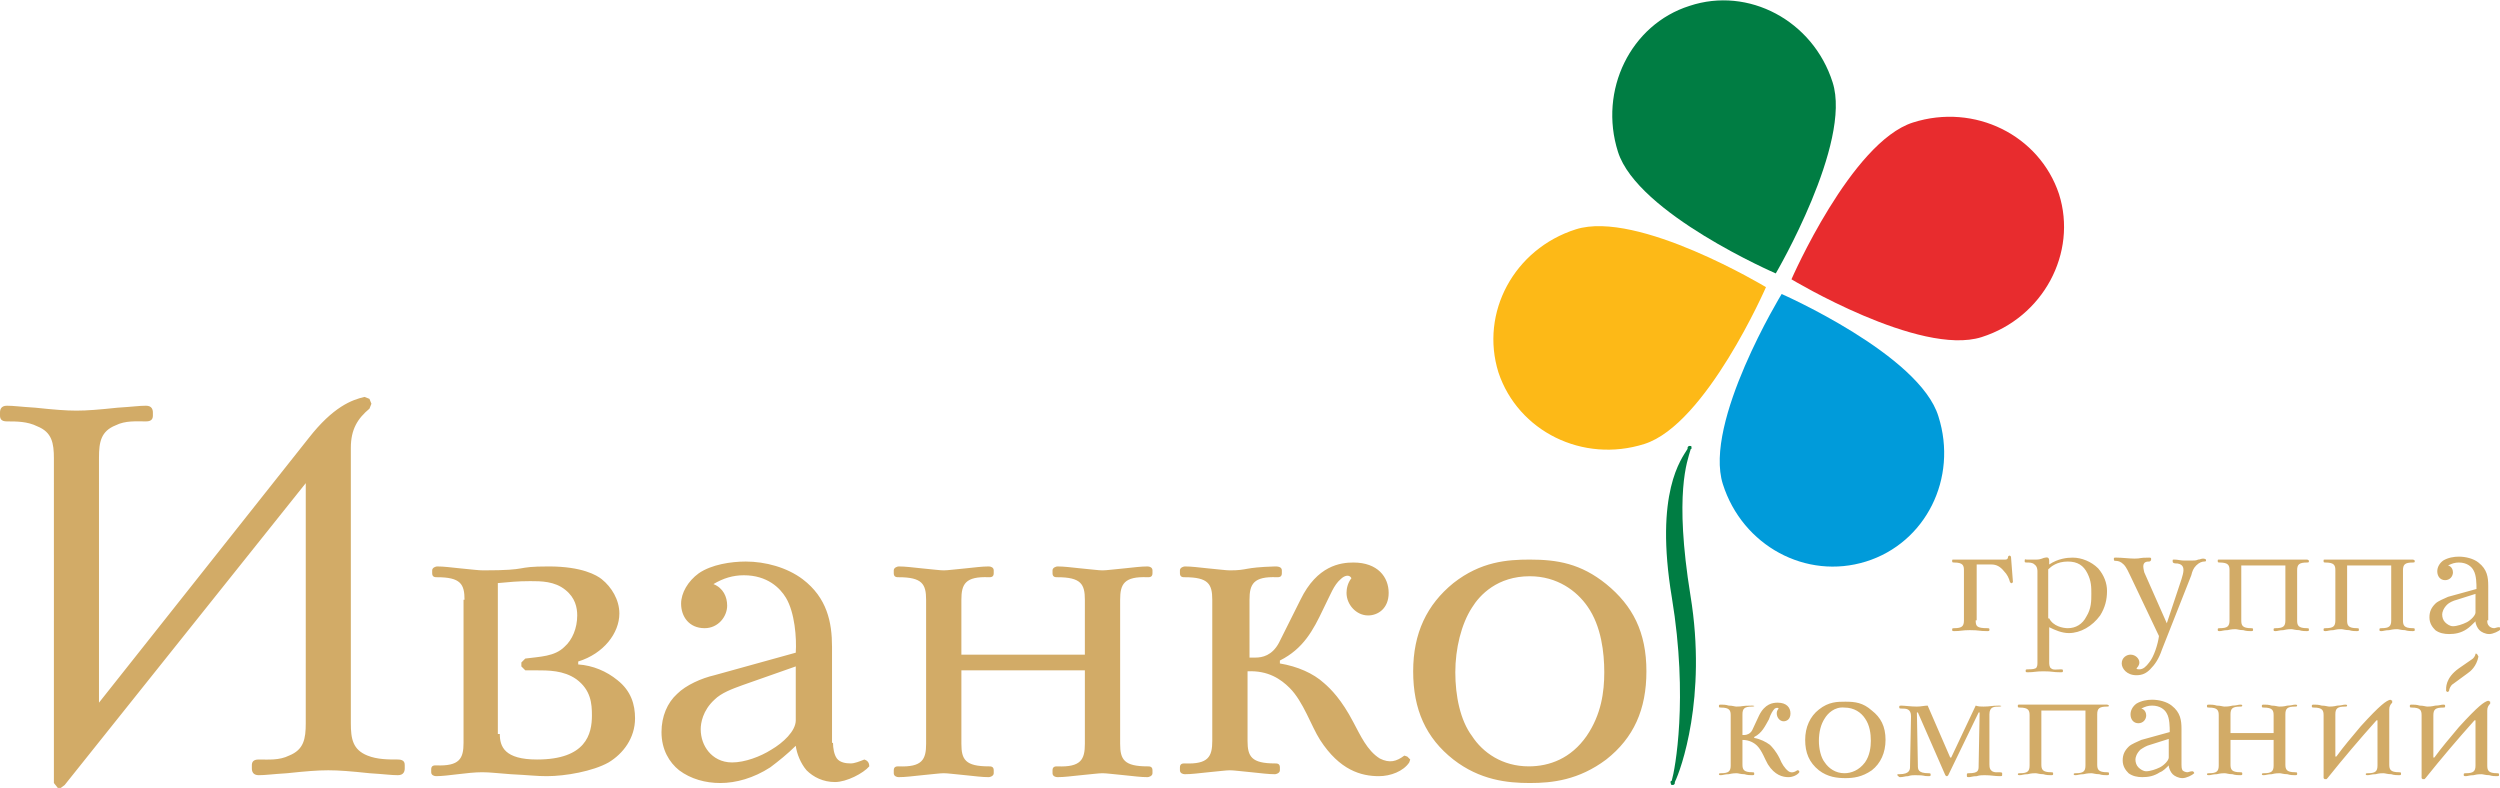<?xml version="1.0" encoding="UTF-8"?> <!-- Generator: Adobe Illustrator 23.1.0, SVG Export Plug-In . SVG Version: 6.00 Build 0) --> <svg xmlns="http://www.w3.org/2000/svg" xmlns:xlink="http://www.w3.org/1999/xlink" id="Слой_1" x="0px" y="0px" viewBox="0 0 255.1 80.4" style="enable-background:new 0 0 255.1 80.4;" xml:space="preserve"> <style type="text/css"> .st0{fill-rule:evenodd;clip-rule:evenodd;fill:#FDB917;} .st1{fill-rule:evenodd;clip-rule:evenodd;fill:#009BDA;} .st2{fill-rule:evenodd;clip-rule:evenodd;fill:#007D43;} .st3{fill-rule:evenodd;clip-rule:evenodd;fill:#E82C2E;} .st4{fill:#D2AB67;} .st5{fill:#007D43;} </style> <path class="st0" d="M167.8,45.3c-6.3,2-12.9-1.3-14.9-7.3c-1.9-6.1,1.6-12.6,7.9-14.6c6.3-2,19.4,5.9,19.4,5.9 S174.1,43.3,167.8,45.3"></path> <path class="st1" d="M197.8,42.5c2,6.3-1.3,12.9-7.4,14.8c-6.1,1.9-12.6-1.6-14.6-7.9c-2-6.3,6-19.4,6-19.4S195.9,36.2,197.8,42.5"></path> <path class="st2" d="M187,8.4c-2-6.3-8.6-9.8-14.6-7.8c-6,1.9-9.3,8.6-7.3,14.9c2,6.3,16.1,12.4,16.1,12.4S189,14.6,187,8.4"></path> <path class="st3" d="M195.2,12.5c6.3-2,12.9,1.3,14.9,7.3c1.9,6-1.6,12.6-7.9,14.6c-6.3,2-19.4-5.9-19.4-5.9S188.9,14.5,195.2,12.5"></path> <path class="st4" d="M150.2,62L150.2,62c-1.1,1.7-1.7,4.2-1.7,6.6c0,2.4,0.5,4.9,1.7,6.5c1.1,1.7,3.1,3.1,5.8,3.1 c2.1,0,4.3-0.8,5.9-3.1c1.5-2.2,1.8-4.5,1.8-6.5c0-2-0.3-4.7-1.7-6.7c-1.1-1.6-3.1-3.1-5.9-3.1C152.8,58.8,151,60.7,150.2,62 M168,68.5L168,68.5c0,3.9-1.3,6.8-4.1,9c-2.8,2.1-5.5,2.4-7.8,2.4c-2.3,0-5.1-0.3-7.8-2.4c-2.8-2.2-4.1-5.1-4.1-9 c0-3.9,1.4-6.8,4.1-9c2.8-2.2,5.5-2.4,7.8-2.4c2.8,0,5.2,0.4,7.8,2.5C166.6,61.8,168,64.5,168,68.5z M252.9,67L252.9,67 c-0.2,1-0.8,1.5-1.1,1.7l-1.5,1.1c-0.2,0.1-0.4,0.5-0.4,0.7l-0.1,0.1h-0.1l-0.1-0.1c0-0.3-0.1-1.3,1.3-2.3l1.3-0.9 c0.2-0.1,0.4-0.4,0.4-0.6l0.1,0l0.1,0.1L252.9,67z M254.1,71.6L254.1,71.6l0,0.2c-0.2,0.2-0.3,0.4-0.3,0.7v5.6c0,0.5,0.1,0.8,1,0.8 c0.1,0,0.2,0,0.2,0.1v0.1c0,0.1-0.1,0.1-0.2,0.1c-0.2,0-0.5,0-0.8-0.1c-0.4,0-0.6-0.1-0.8-0.1c-0.2,0-0.4,0-0.8,0.1 c-0.4,0-0.6,0.1-0.8,0.1c-0.1,0-0.2,0-0.2-0.1V79c0-0.1,0.1-0.1,0.2-0.1c0.8,0,1-0.2,1-0.8v-4.6h-0.1c-1.7,1.9-3.4,3.9-5,5.9 l-0.1,0.1h-0.2l-0.1-0.1V73c0-0.5-0.1-0.8-1-0.8c-0.1,0-0.2,0-0.2-0.1V72c0-0.1,0.1-0.1,0.2-0.1c0.2,0,0.5,0,0.8,0.1 c0.4,0,0.6,0.1,0.8,0.1c0.1,0,0.4,0,0.8-0.1c0.4,0,0.6-0.1,0.8-0.1c0.1,0,0.2,0,0.2,0.1v0.1c0,0.1-0.1,0.1-0.2,0.1 c-0.8,0-1,0.2-1,0.8v4.3h0.1c0.8-1.1,1.5-1.9,2.5-3.1c2-2.2,2.6-2.6,3-2.7L254.1,71.6L254.1,71.6z M244.1,71.5L244.1,71.5l0,0.2 c-0.2,0.2-0.3,0.4-0.3,0.7V78c0,0.5,0.1,0.8,1,0.8c0.1,0,0.2,0,0.2,0.1v0.1c0,0.1-0.1,0.1-0.2,0.1c-0.2,0-0.5,0-0.8-0.1 c-0.4,0-0.6-0.1-0.8-0.1c-0.2,0-0.4,0-0.8,0.1c-0.4,0-0.6,0.1-0.8,0.1c-0.1,0-0.2,0-0.2-0.1V79c0-0.1,0.1-0.1,0.2-0.1 c0.8,0,1-0.2,1-0.8v-4.6h-0.1c-1.7,1.9-3.4,3.9-5,5.9l-0.1,0.1h-0.2l-0.1-0.1V73c0-0.5-0.1-0.8-1-0.8c-0.1,0-0.2,0-0.2-0.1v-0.1 c0-0.1,0.1-0.1,0.2-0.1c0.2,0,0.5,0,0.8,0.1c0.4,0,0.6,0.1,0.8,0.1c0.1,0,0.4,0,0.8-0.1c0.4,0,0.6-0.1,0.8-0.1c0.1,0,0.2,0,0.2,0.1 V72c0,0.1-0.1,0.1-0.2,0.1c-0.8,0-1,0.2-1,0.8v4.3h0.1c0.8-1.1,1.5-1.9,2.5-3.1c2-2.2,2.6-2.6,3-2.7L244.1,71.5L244.1,71.5z M232,73 L232,73c0-0.5-0.1-0.8-1-0.8c-0.1,0-0.2,0-0.2-0.1v-0.1c0-0.1,0.1-0.1,0.2-0.1c0.2,0,0.5,0,0.8,0.1c0.4,0,0.6,0.1,0.8,0.1 s0.4,0,0.8-0.1c0.4,0,0.6-0.1,0.8-0.1c0.1,0,0.2,0,0.2,0.1V72c0,0.1-0.1,0.1-0.2,0.1c-0.8,0-1,0.2-1,0.8V78c0,0.5,0.1,0.8,1,0.8 c0.1,0,0.2,0,0.2,0.1v0.1c0,0.1-0.1,0.1-0.2,0.1c-0.2,0-0.5,0-0.8-0.1c-0.4,0-0.6-0.1-0.8-0.1s-0.4,0-0.8,0.1 c-0.4,0-0.6,0.1-0.8,0.1c-0.1,0-0.2,0-0.2-0.1V79c0-0.1,0.1-0.1,0.2-0.1c0.8,0,1-0.2,1-0.8v-2.6h-4.4V78c0,0.5,0.1,0.8,1,0.8 c0.1,0,0.2,0,0.2,0.1v0.1c0,0.1-0.1,0.1-0.2,0.1c-0.2,0-0.5,0-0.8-0.1c-0.4,0-0.6-0.1-0.8-0.1c-0.1,0-0.4,0-0.8,0.1 c-0.4,0-0.6,0.1-0.8,0.1c-0.1,0-0.2,0-0.2-0.1V79c0-0.1,0.1-0.1,0.2-0.1c0.8,0,1-0.2,1-0.8V73c0-0.5-0.1-0.8-1-0.8 c-0.1,0-0.2,0-0.2-0.1v-0.1c0-0.1,0.1-0.1,0.2-0.1c0.2,0,0.5,0,0.8,0.1c0.4,0,0.6,0.1,0.8,0.1c0.2,0,0.4,0,0.8-0.1 c0.4,0,0.6-0.1,0.8-0.1c0.1,0,0.2,0,0.2,0.1V72c0,0.1-0.1,0.1-0.2,0.1c-0.8,0-1,0.2-1,0.8v1.9h4.4V73z M219.4,76L219.4,76 c-0.4,0.1-0.7,0.3-1,0.5c-0.4,0.4-0.5,0.8-0.5,1c0,0.3,0.1,0.6,0.3,0.8c0.2,0.2,0.5,0.4,0.8,0.4c0.4,0,1-0.2,1.4-0.4 c0.4-0.2,0.9-0.7,0.9-1v-1.9L219.4,76z M222.6,78L222.6,78c0,0.2,0,0.4,0.1,0.6c0.1,0.1,0.3,0.2,0.5,0.2c0.1,0,0.3-0.1,0.5-0.1 c0.1,0,0.2,0.1,0.2,0.2c-0.2,0.2-0.8,0.5-1.2,0.5c-0.4,0-0.8-0.2-1-0.4c-0.2-0.2-0.4-0.6-0.4-0.9c-0.3,0.3-0.6,0.6-0.9,0.7 c-0.6,0.4-1.2,0.5-1.8,0.5c-0.5,0-1-0.1-1.4-0.4c-0.3-0.3-0.6-0.7-0.6-1.3c0-0.6,0.2-1,0.6-1.4c0.3-0.3,0.9-0.5,1.3-0.7l2.9-0.8 c0-0.5,0-1.4-0.3-1.9c-0.2-0.4-0.7-0.8-1.5-0.8c-0.4,0-0.7,0.1-1.1,0.3c0.4,0.1,0.5,0.5,0.5,0.7c0,0.4-0.3,0.8-0.8,0.8 c-0.5,0-0.8-0.4-0.8-0.9c0-0.4,0.2-0.8,0.6-1.1c0.5-0.3,1.1-0.4,1.6-0.4c0.7,0,1.5,0.2,2,0.6c0.9,0.7,1,1.5,1,2.4V78z M208.3,72.4 L208.3,72.4V78c0,0.5,0.1,0.8,1,0.8c0.1,0,0.2,0,0.2,0.1v0.1c0,0.1-0.1,0.1-0.2,0.1c-0.2,0-0.5,0-0.8-0.1c-0.4,0-0.6-0.1-0.8-0.1 c-0.2,0-0.4,0-0.8,0.1c-0.4,0-0.6,0.1-0.8,0.1c-0.1,0-0.2,0-0.2-0.1V79c0-0.1,0.1-0.1,0.2-0.1c0.8,0,1-0.2,1-0.8V73 c0-0.5-0.1-0.8-1-0.8c-0.1,0-0.2,0-0.2-0.1v-0.1c0-0.1,0-0.1,0.2-0.1h8.9c0.1,0,0.2,0.1,0.2,0.1V72c0,0.1-0.1,0.1-0.2,0.1 c-0.8,0-1,0.2-1,0.8V78c0,0.5,0.1,0.8,1,0.8c0.1,0,0.2,0,0.2,0.1v0.1c0,0.1-0.1,0.1-0.2,0.1c-0.2,0-0.5,0-0.8-0.1 c-0.4,0-0.6-0.1-0.8-0.1c-0.1,0-0.4,0-0.8,0.1c-0.4,0-0.6,0.1-0.8,0.1c-0.1,0-0.2,0-0.2-0.1V79c0-0.1,0.1-0.1,0.2-0.1 c0.8,0,1-0.2,1-0.8v-5.6H208.3z M204.3,79.1L204.3,79.1c0,0.1-0.1,0.1-0.2,0.1c-0.6,0-0.9-0.1-1.6-0.1c-0.2,0-0.5,0-0.8,0.1 c-0.4,0-0.6,0.1-0.8,0.1c-0.1,0-0.2,0-0.2-0.1V79c0-0.1,0.1-0.1,0.2-0.1c1,0,1-0.3,1-0.8l0.1-5.4h-0.1l-3.1,6.4l-0.1,0.1h-0.1 l-0.1-0.1l-2.8-6.4h-0.1l0.1,5.4c0,0.4,0,0.8,1.1,0.8c0.1,0,0.2,0,0.2,0.1v0.1c0,0.1-0.1,0.1-0.2,0.1c-0.7,0-0.2-0.1-1.4-0.1 c-0.2,0-0.4,0-0.7,0.1c-0.3,0-0.5,0.1-0.8,0.1c-0.1,0-0.1,0-0.2-0.1l-0.1-0.1c0-0.1,0-0.1,0.2-0.1c1.1,0,1.1-0.5,1.1-0.8l0.1-5.1 c0-0.8-0.5-0.8-1-0.8c-0.1,0-0.2,0-0.2-0.1v-0.1c0-0.1,0.1-0.1,0.2-0.1c0.3,0,1,0.1,1.6,0.1c0.4,0,0.8-0.1,1.1-0.1l2.3,5.3h0.1 l2.5-5.3c0.3,0.1,0.5,0.1,0.8,0.1c0.7,0,0.8-0.1,1.6-0.1c0.1,0,0.2,0,0.2,0.1V72c0,0.1-0.1,0.1-0.2,0.1c-0.5,0-1,0-1,0.8L203,78 c0,0.3,0,0.9,1,0.8c0.1,0,0.3,0,0.3,0.1V79.1z M186.2,73.3L186.2,73.3c-0.4,0.6-0.6,1.4-0.6,2.3c0,0.8,0.2,1.7,0.6,2.2 c0.4,0.6,1.1,1.1,2,1.1c0.7,0,1.5-0.3,2.1-1.1c0.5-0.7,0.6-1.6,0.6-2.2c0-0.7-0.1-1.6-0.6-2.3c-0.4-0.6-1.1-1.1-2.1-1.1 C187.2,72.1,186.5,72.8,186.2,73.3z M192.4,75.5L192.4,75.5c0,1.3-0.5,2.4-1.4,3.1c-1,0.7-1.9,0.8-2.7,0.8c-0.8,0-1.8-0.1-2.7-0.8 c-1-0.8-1.4-1.8-1.4-3.1c0-1.3,0.5-2.4,1.4-3.1c1-0.8,1.9-0.8,2.7-0.8c1,0,1.8,0.1,2.7,0.9C191.9,73.2,192.4,74.1,192.4,75.5z M177.8,75L177.8,75h0.2c0.2,0,0.6-0.1,0.8-0.5l0.7-1.5c0.6-1.2,1.4-1.3,1.9-1.3c0.9,0,1.3,0.5,1.3,1.1c0,0.6-0.4,0.8-0.7,0.8 c-0.4,0-0.7-0.4-0.7-0.8c0-0.1,0-0.3,0.2-0.5c-0.1-0.1-0.2-0.1-0.4,0c-0.2,0.2-0.4,0.5-0.6,1.1c-0.4,0.7-0.7,1.4-1.5,1.8v0.1 c0.6,0.1,1.2,0.4,1.6,0.7c0.2,0.2,0.6,0.6,1,1.4c0.2,0.5,0.5,1,0.9,1.3c0.3,0.2,0.6,0.1,0.9-0.1l0.1,0l0.1,0.1l0,0.1 c-0.2,0.3-0.7,0.5-1.1,0.5c-0.6,0-1.4-0.2-2.1-1.3c-0.3-0.5-0.6-1.4-1.1-1.9c-0.3-0.3-0.8-0.6-1.5-0.6V78c0,0.5,0.1,0.8,1,0.8 c0.1,0,0.2,0,0.2,0.1v0.1c0,0.1-0.1,0.1-0.2,0.1c-0.2,0-0.5,0-0.8-0.1c-0.4,0-0.6-0.1-0.8-0.1c-0.1,0-0.4,0-0.8,0.1 c-0.4,0-0.6,0.1-0.8,0.1c-0.1,0-0.2,0-0.2-0.1V79c0-0.1,0.1-0.1,0.2-0.1c0.8,0,1-0.2,1-0.8V73c0-0.5-0.1-0.8-1-0.8 c-0.1,0-0.2,0-0.2-0.1v-0.1c0-0.1,0.1-0.1,0.2-0.1c0.2,0,0.5,0,0.8,0.1c0.4,0,0.6,0.1,0.8,0.1c0.7,0,0.4-0.1,1.6-0.1 c0.1,0,0.2,0,0.2,0.1V72c0,0.1-0.1,0.1-0.2,0.1c-0.8,0-1,0.2-1,0.8V75z M250.7,61.2L250.7,61.2c-0.4,0.1-0.8,0.3-1,0.5 c-0.4,0.4-0.5,0.8-0.5,1c0,0.3,0.1,0.6,0.3,0.8c0.2,0.2,0.5,0.4,0.8,0.4c0.4,0,1-0.2,1.4-0.4c0.4-0.2,0.9-0.7,0.9-1v-1.9L250.7,61.2 z M253.8,63.3L253.8,63.3c0,0.2,0,0.4,0.2,0.6c0.1,0.1,0.3,0.2,0.5,0.2c0.1,0,0.3-0.1,0.5-0.1c0.1,0,0.2,0.1,0.2,0.2 c-0.2,0.2-0.8,0.5-1.2,0.5c-0.4,0-0.8-0.2-1-0.4c-0.2-0.2-0.4-0.6-0.4-0.9c-0.3,0.3-0.6,0.6-0.9,0.8c-0.6,0.4-1.2,0.5-1.8,0.5 c-0.5,0-1-0.1-1.4-0.4c-0.3-0.3-0.6-0.7-0.6-1.3c0-0.6,0.2-1,0.6-1.4c0.3-0.3,0.9-0.5,1.3-0.7l2.9-0.8c0-0.5,0-1.4-0.3-1.9 c-0.2-0.4-0.7-0.8-1.5-0.8c-0.4,0-0.7,0.1-1.1,0.3c0.4,0.1,0.5,0.5,0.5,0.7c0,0.4-0.3,0.8-0.8,0.8c-0.5,0-0.8-0.4-0.8-0.9 c0-0.4,0.2-0.8,0.6-1.1c0.5-0.3,1.1-0.4,1.6-0.4c0.7,0,1.5,0.2,2,0.6c0.9,0.7,1,1.5,1,2.4V63.3z M239.5,57.7L239.5,57.7v5.6 c0,0.5,0.1,0.8,1,0.8c0.1,0,0.2,0,0.2,0.1v0.1c0,0.1-0.1,0.1-0.2,0.1c-0.2,0-0.5,0-0.8-0.1c-0.4,0-0.6-0.1-0.8-0.1 c-0.2,0-0.4,0-0.8,0.1c-0.4,0-0.6,0.1-0.8,0.1c-0.1,0-0.2,0-0.2-0.1v-0.1c0-0.1,0.1-0.1,0.2-0.1c0.8,0,1-0.2,1-0.8v-5.1 c0-0.5-0.1-0.8-1-0.8c-0.1,0-0.2,0-0.2-0.1v-0.1c0-0.1,0-0.1,0.2-0.1h8.9c0.1,0,0.2,0.1,0.2,0.1v0.1c0,0.1-0.1,0.1-0.2,0.1 c-0.8,0-1,0.2-1,0.8v5.1c0,0.5,0.1,0.8,1,0.8c0.1,0,0.2,0,0.2,0.1v0.1c0,0.1-0.1,0.1-0.2,0.1c-0.2,0-0.5,0-0.8-0.1 c-0.4,0-0.6-0.1-0.8-0.1c-0.1,0-0.4,0-0.8,0.1c-0.4,0-0.6,0.1-0.8,0.1c-0.1,0-0.2,0-0.2-0.1v-0.1c0-0.1,0.1-0.1,0.2-0.1 c0.8,0,1-0.2,1-0.8v-5.6H239.5z M228.7,57.7L228.7,57.7v5.6c0,0.5,0.1,0.8,1,0.8c0.1,0,0.2,0,0.2,0.1v0.1c0,0.1-0.1,0.1-0.2,0.1 c-0.2,0-0.5,0-0.8-0.1c-0.4,0-0.6-0.1-0.8-0.1c-0.1,0-0.4,0-0.8,0.1c-0.4,0-0.6,0.1-0.8,0.1c-0.1,0-0.2,0-0.2-0.1v-0.1 c0-0.1,0.1-0.1,0.2-0.1c0.8,0,1-0.2,1-0.8v-5.1c0-0.5-0.1-0.8-1-0.8c-0.1,0-0.2,0-0.2-0.1v-0.1c0-0.1,0-0.1,0.2-0.1h8.9 c0.1,0,0.2,0.1,0.2,0.1v0.1c0,0.1-0.1,0.1-0.2,0.1c-0.8,0-1,0.2-1,0.8v5.1c0,0.5,0.1,0.8,1,0.8c0.1,0,0.2,0,0.2,0.1v0.1 c0,0.1-0.1,0.1-0.2,0.1c-0.2,0-0.5,0-0.8-0.1c-0.4,0-0.6-0.1-0.8-0.1c-0.1,0-0.4,0-0.8,0.1c-0.4,0-0.6,0.1-0.8,0.1 c-0.1,0-0.2,0-0.2-0.1v-0.1c0-0.1,0.1-0.1,0.2-0.1c0.8,0,1-0.2,1-0.8v-5.6H228.7z M222.6,59.1L222.6,59.1c0.1-0.3,0.2-0.7,0.2-0.9 c0-0.2,0-0.6-0.6-0.7c-0.2,0-0.5,0-0.5-0.2v-0.1c0-0.1,0-0.1,0.2-0.1c0.3,0,0.6,0.1,1,0.1c0.1,0,0.5,0,0.7,0c0.3,0,0.5,0,0.7-0.1 c0.2,0,0.3-0.1,0.5-0.1c0.2,0,0.3,0.1,0.3,0.1v0.1c0,0.1-0.1,0.1-0.2,0.1c-0.2,0-0.5,0.1-0.8,0.4c-0.3,0.3-0.4,0.6-0.5,1l-3,7.6 c-0.3,0.9-0.7,1.5-1.2,2c-0.4,0.4-0.8,0.6-1.4,0.6c-1,0-1.5-0.7-1.5-1.2c0-0.6,0.5-0.9,0.9-0.9c0.5,0,0.9,0.4,0.9,0.8 c0,0.3-0.2,0.5-0.3,0.6c0.1,0.1,0.1,0.1,0.3,0.1c0.4,0,0.7-0.3,1-0.7c0.5-0.6,0.9-1.9,1-2.7l-2.9-6.1c-0.2-0.4-0.4-0.9-0.7-1.2 c-0.6-0.6-1-0.2-1-0.5v-0.1c0-0.1,0-0.1,0.3-0.1c0.5,0,1.3,0.1,1.8,0.1c0.7,0,0.4-0.1,1.5-0.1c0.1,0,0.2,0,0.2,0.1v0.1 c0,0.1-0.1,0.2-0.2,0.2c-0.2,0-0.6,0-0.6,0.5c0,0.2,0.1,0.6,0.1,0.6l2.3,5.2L222.6,59.1z M209.1,63.1L209.1,63.1 c0.4,0.8,1.4,1,1.9,1c0.8,0,1.5-0.4,1.9-1.2c0.5-0.8,0.5-1.6,0.5-2.3c0-0.7,0-1.3-0.4-2.1c-0.4-0.8-1-1.2-2-1.2 c-1.1,0-1.7,0.5-2,0.8V63.1z M209.1,67.6L209.1,67.6c0,0.1,0,0.5,0.2,0.6c0.2,0.2,0.6,0.1,1,0.1c0.1,0,0.2,0,0.2,0.1v0.1 c0,0.1-0.1,0.1-0.2,0.1c-0.9,0-0.8-0.1-1.8-0.1c-0.8,0-0.9,0.1-1.6,0.1c-0.1,0-0.2,0-0.2-0.1v-0.1c0-0.1,0.1-0.1,0.2-0.1 c0.2,0,0.6,0,0.8-0.1c0.2-0.1,0.2-0.4,0.2-0.6v-9.3c0-0.1,0-0.5-0.3-0.7c-0.2-0.2-0.5-0.2-0.8-0.2c-0.1,0-0.2,0-0.2-0.1v-0.1 c0-0.2,0.1-0.1,0.2-0.1h1c0.5,0,0.7-0.2,0.9-0.2c0.4-0.1,0.4,0.2,0.4,0.4v0.3c0.9-0.6,1.8-0.7,2.4-0.7c0.9,0,1.9,0.4,2.6,1.1 c0.6,0.7,0.9,1.5,0.9,2.3c0,0.9-0.2,1.7-0.7,2.5c-0.8,1.1-2,1.8-3.2,1.8c-0.7,0-1.4-0.3-2-0.6V67.6z M201.6,63.3L201.6,63.3 c0,0.6,0.1,0.8,1.2,0.8c0.1,0,0.2,0,0.2,0.1v0.1c0,0.1-0.1,0.1-0.2,0.1c-0.9,0-0.8-0.1-1.8-0.1c-0.8,0-0.9,0.1-1.6,0.1 c-0.1,0-0.2,0-0.2-0.1v-0.1c0-0.1,0.1-0.1,0.2-0.1c0.8,0,1-0.2,1-0.8v-5.1c0-0.5-0.1-0.8-1-0.8c-0.1,0-0.2,0-0.2-0.1v-0.1 c0-0.1,0-0.1,0.2-0.1h5.2c0.1,0,0.3,0,0.3-0.3l0.1-0.1h0.1l0.1,0.1l0.2,2.6l-0.1,0.1h-0.1l-0.1-0.1c-0.1-0.4-0.3-0.8-0.6-1.1 c-0.4-0.5-0.8-0.7-1.3-0.7h-1.5V63.3z M127.6,67.1L127.6,67.1h0.5c0.7,0,1.7-0.2,2.4-1.5l2.2-4.4c1.7-3.5,4.1-3.8,5.4-3.8 c2.5,0,3.6,1.5,3.6,3.1c0,1.6-1.1,2.3-2.1,2.3c-1.2,0-2.2-1.1-2.2-2.3c0-0.4,0.1-1,0.5-1.5c-0.2-0.4-0.7-0.3-1.1,0.1 c-0.7,0.6-1,1.5-1.8,3.1c-1,2.1-2,4-4.4,5.2v0.3c1.8,0.3,3.4,1,4.5,2c0.7,0.6,1.8,1.7,3,4c0.7,1.3,1.4,2.9,2.7,3.7 c1,0.5,1.7,0.3,2.5-0.3l0.3,0.1l0.3,0.3l-0.1,0.3c-0.6,0.9-1.9,1.4-3.1,1.4c-1.8,0-4-0.6-6-3.7c-0.9-1.4-1.7-3.9-3.1-5.3 c-0.9-0.9-2.2-1.8-4.3-1.7v7.1c0,1.6,0.4,2.3,2.8,2.3c0.2,0,0.5,0,0.5,0.4v0.3c0,0.3-0.4,0.4-0.5,0.4c-0.7,0-1.4-0.1-2.4-0.2 c-1.1-0.1-1.8-0.2-2.2-0.2c-0.4,0-1.1,0.1-2.2,0.2c-1,0.1-1.7,0.2-2.4,0.2c-0.2,0-0.5-0.1-0.5-0.4v-0.3c0-0.4,0.3-0.4,0.5-0.4 c2.4,0.1,2.8-0.7,2.8-2.3V61.2c0-1.6-0.4-2.3-2.8-2.3c-0.2,0-0.5,0-0.5-0.4v-0.3c0-0.3,0.4-0.4,0.5-0.4c0.7,0,1.4,0.1,2.4,0.2 c1.1,0.1,1.8,0.2,2.2,0.2c1.9,0,1.3-0.3,4.6-0.4c0.2,0,0.7,0,0.7,0.4v0.3c0,0.4-0.3,0.4-0.5,0.4c-2.4-0.1-2.8,0.7-2.8,2.3V67.1z M110.7,61.2L110.7,61.2c0-1.6-0.4-2.3-2.8-2.3c-0.2,0-0.5,0-0.5-0.4v-0.3c0-0.3,0.4-0.4,0.5-0.4c0.7,0,1.4,0.1,2.4,0.2 c1.1,0.1,1.8,0.2,2.2,0.2c0.4,0,1.1-0.1,2.2-0.2c1-0.1,1.7-0.2,2.4-0.2c0.2,0,0.5,0.1,0.5,0.4v0.3c0,0.4-0.3,0.4-0.5,0.4 c-2.4-0.1-2.8,0.7-2.8,2.3v14.7c0,1.6,0.4,2.3,2.8,2.3c0.2,0,0.5,0,0.5,0.4v0.3c0,0.3-0.4,0.4-0.5,0.4c-0.7,0-1.4-0.1-2.4-0.2 c-1.1-0.1-1.8-0.2-2.2-0.2c-0.4,0-1.1,0.1-2.2,0.2c-1,0.1-1.7,0.2-2.4,0.2c-0.2,0-0.5-0.1-0.5-0.4v-0.3c0-0.4,0.3-0.4,0.5-0.4 c2.4,0.1,2.8-0.7,2.8-2.3v-7.5H98.1v7.5c0,1.6,0.4,2.3,2.8,2.3c0.2,0,0.5,0,0.5,0.4v0.3c0,0.3-0.4,0.4-0.5,0.4 c-0.7,0-1.4-0.1-2.4-0.2c-1.1-0.1-1.8-0.2-2.2-0.2c-0.4,0-1.1,0.1-2.2,0.2c-1,0.1-1.7,0.2-2.4,0.2c-0.2,0-0.5-0.1-0.5-0.4v-0.3 c0-0.4,0.3-0.4,0.5-0.4c2.4,0.1,2.8-0.7,2.8-2.3V61.2c0-1.6-0.4-2.3-2.8-2.3c-0.2,0-0.5,0-0.5-0.4v-0.3c0-0.3,0.4-0.4,0.5-0.4 c0.7,0,1.4,0.1,2.4,0.2c1.1,0.1,1.8,0.2,2.2,0.2c0.4,0,1.1-0.1,2.2-0.2c1-0.1,1.7-0.2,2.4-0.2c0.2,0,0.5,0.1,0.5,0.4v0.3 c0,0.4-0.3,0.4-0.5,0.4c-2.4-0.1-2.8,0.7-2.8,2.3v5.6h12.6V61.2z M75.8,69.9L75.8,69.9c-1.1,0.4-2.2,0.8-2.9,1.5 c-1.2,1.1-1.4,2.4-1.4,3c0,0.9,0.3,1.7,0.8,2.3c0.5,0.6,1.3,1.1,2.4,1.1c1.3,0,2.9-0.6,4-1.3c1.2-0.7,2.5-1.9,2.5-3V68L75.8,69.9z M85,75.8L85,75.8c0,0.5,0.1,1.2,0.4,1.6c0.3,0.4,0.9,0.5,1.4,0.5c0.4,0,0.9-0.2,1.4-0.4c0.3,0.1,0.5,0.3,0.5,0.7 c-0.6,0.7-2.3,1.6-3.5,1.6c-1.2,0-2.2-0.5-2.9-1.2c-0.6-0.7-1-1.7-1.1-2.5c-0.8,0.8-1.8,1.6-2.6,2.2c-1.7,1.1-3.5,1.6-5.1,1.6 c-1.5,0-3-0.4-4.2-1.3c-1-0.8-1.8-2.1-1.8-3.9c0-1.6,0.6-3,1.6-3.9c0.9-0.9,2.5-1.6,3.8-1.9l8.3-2.3c0.1-1.5-0.1-4.1-1-5.6 c-0.6-1-1.9-2.3-4.3-2.3c-1.1,0-2.1,0.3-3.1,0.9c1,0.4,1.4,1.3,1.4,2.2c0,1.1-0.9,2.3-2.3,2.3c-1.6,0-2.4-1.2-2.4-2.5 c0-1.1,0.7-2.3,1.8-3.1c1.3-0.9,3.3-1.2,4.8-1.2c2,0,4.2,0.6,5.8,1.8c2.5,1.9,3,4.4,3,6.9V75.8z M51,74.9L51,74.9 c0,1.3,0.5,2.6,3.8,2.6c5,0,5.6-2.6,5.6-4.5c0-1.2-0.1-2.6-1.6-3.7c-1.3-0.9-2.8-0.9-4.2-0.9h-1l-0.4-0.4v-0.4l0.4-0.4 c1.5-0.2,3-0.2,4-1.2c0.8-0.7,1.3-1.9,1.3-3.2c0-0.8-0.2-1.8-1.2-2.6c-1.1-0.9-2.5-0.9-3.6-0.9c-1.3,0-2.2,0.1-3.3,0.2V74.9z M47.4,61.2L47.4,61.2c0-1.6-0.4-2.3-2.8-2.3c-0.2,0-0.5,0-0.5-0.4v-0.3c0-0.3,0.4-0.4,0.5-0.4c0.7,0,1.4,0.1,2.4,0.2 c1.1,0.1,1.8,0.2,2.3,0.2c5,0,3-0.4,6.7-0.4c3.4,0,4.9,0.9,5.4,1.3c1,0.8,1.8,2.1,1.8,3.5c0,2-1.6,4.1-4.2,4.9v0.3 c1.5,0.1,2.9,0.7,4,1.6c1.4,1.1,1.8,2.5,1.8,3.9c0,2-1.2,3.6-2.7,4.5c-1.6,0.9-4.4,1.4-6.3,1.4c-1.1,0-1.7-0.1-3.7-0.2 c-1.4-0.1-2.1-0.2-2.9-0.2c-1.5,0-3.5,0.4-4.7,0.4c-0.2,0-0.5-0.1-0.5-0.4v-0.3c0-0.4,0.3-0.4,0.5-0.4c2.4,0.1,2.8-0.7,2.8-2.3V61.2 z M10.1,71.7l21.4-27c2.5-3.2,4.4-3.9,5.7-4.2l0.5,0.2l0.2,0.5l-0.2,0.5c-1.2,1-1.9,2.1-1.9,4v28.1c0,1.6,0.2,2.7,1.7,3.3 c1,0.4,2.1,0.4,3.1,0.4c0.7,0,0.7,0.4,0.7,0.6v0.3c0,0.3-0.1,0.7-0.7,0.7c-0.7,0-1.3-0.1-2.9-0.2c-1.9-0.2-3.1-0.3-4.2-0.3 c-1.1,0-2.3,0.1-4.2,0.3c-1.6,0.1-2.2,0.2-2.9,0.2c-0.6,0-0.7-0.4-0.7-0.7v-0.3c0-0.3,0.1-0.6,0.7-0.6c1,0,2.1,0.1,3.1-0.4 c1.5-0.6,1.7-1.7,1.7-3.3V49.3L6.6,80.1l-0.4,0.3H5.9l-0.4-0.5V46.8c0-1.6-0.2-2.7-1.7-3.3C2.8,43,1.7,43,0.7,43 C0.1,43,0,42.7,0,42.4v-0.3c0-0.3,0.1-0.7,0.7-0.7c0.7,0,1.3,0.1,2.9,0.2c1.9,0.2,3.1,0.3,4.2,0.3c1.1,0,2.3-0.1,4.2-0.3 c1.6-0.1,2.2-0.2,2.9-0.2c0.6,0,0.7,0.4,0.7,0.7v0.3c0,0.3-0.1,0.6-0.7,0.6c-1,0-2.1-0.1-3.1,0.4c-1.5,0.6-1.7,1.7-1.7,3.3V71.7z"></path> <path class="st5" d="M172.5,60.8c-1.7-10.5-0.3-13.8,0-14.9c0-0.1,0.1-0.1,0.1-0.1c0-0.1,0-0.2,0-0.2c0-0.1-0.1-0.1-0.2-0.1 c-0.1,0-0.2,0.1-0.2,0.2c0,0,0,0,0,0.1c-0.6,1-3.4,4.4-1.6,15.2c1.7,10.3,0.3,17.6,0,18.6c0,0.1-0.1,0.1-0.1,0.1 c-0.1,0.1,0,0.2,0,0.3c0,0.1,0.1,0.1,0.2,0.1c0,0,0,0,0,0c0.1,0,0.2-0.1,0.2-0.2c0,0,0,0,0-0.1C171.5,78.6,174.2,71.2,172.5,60.8"></path> </svg> 